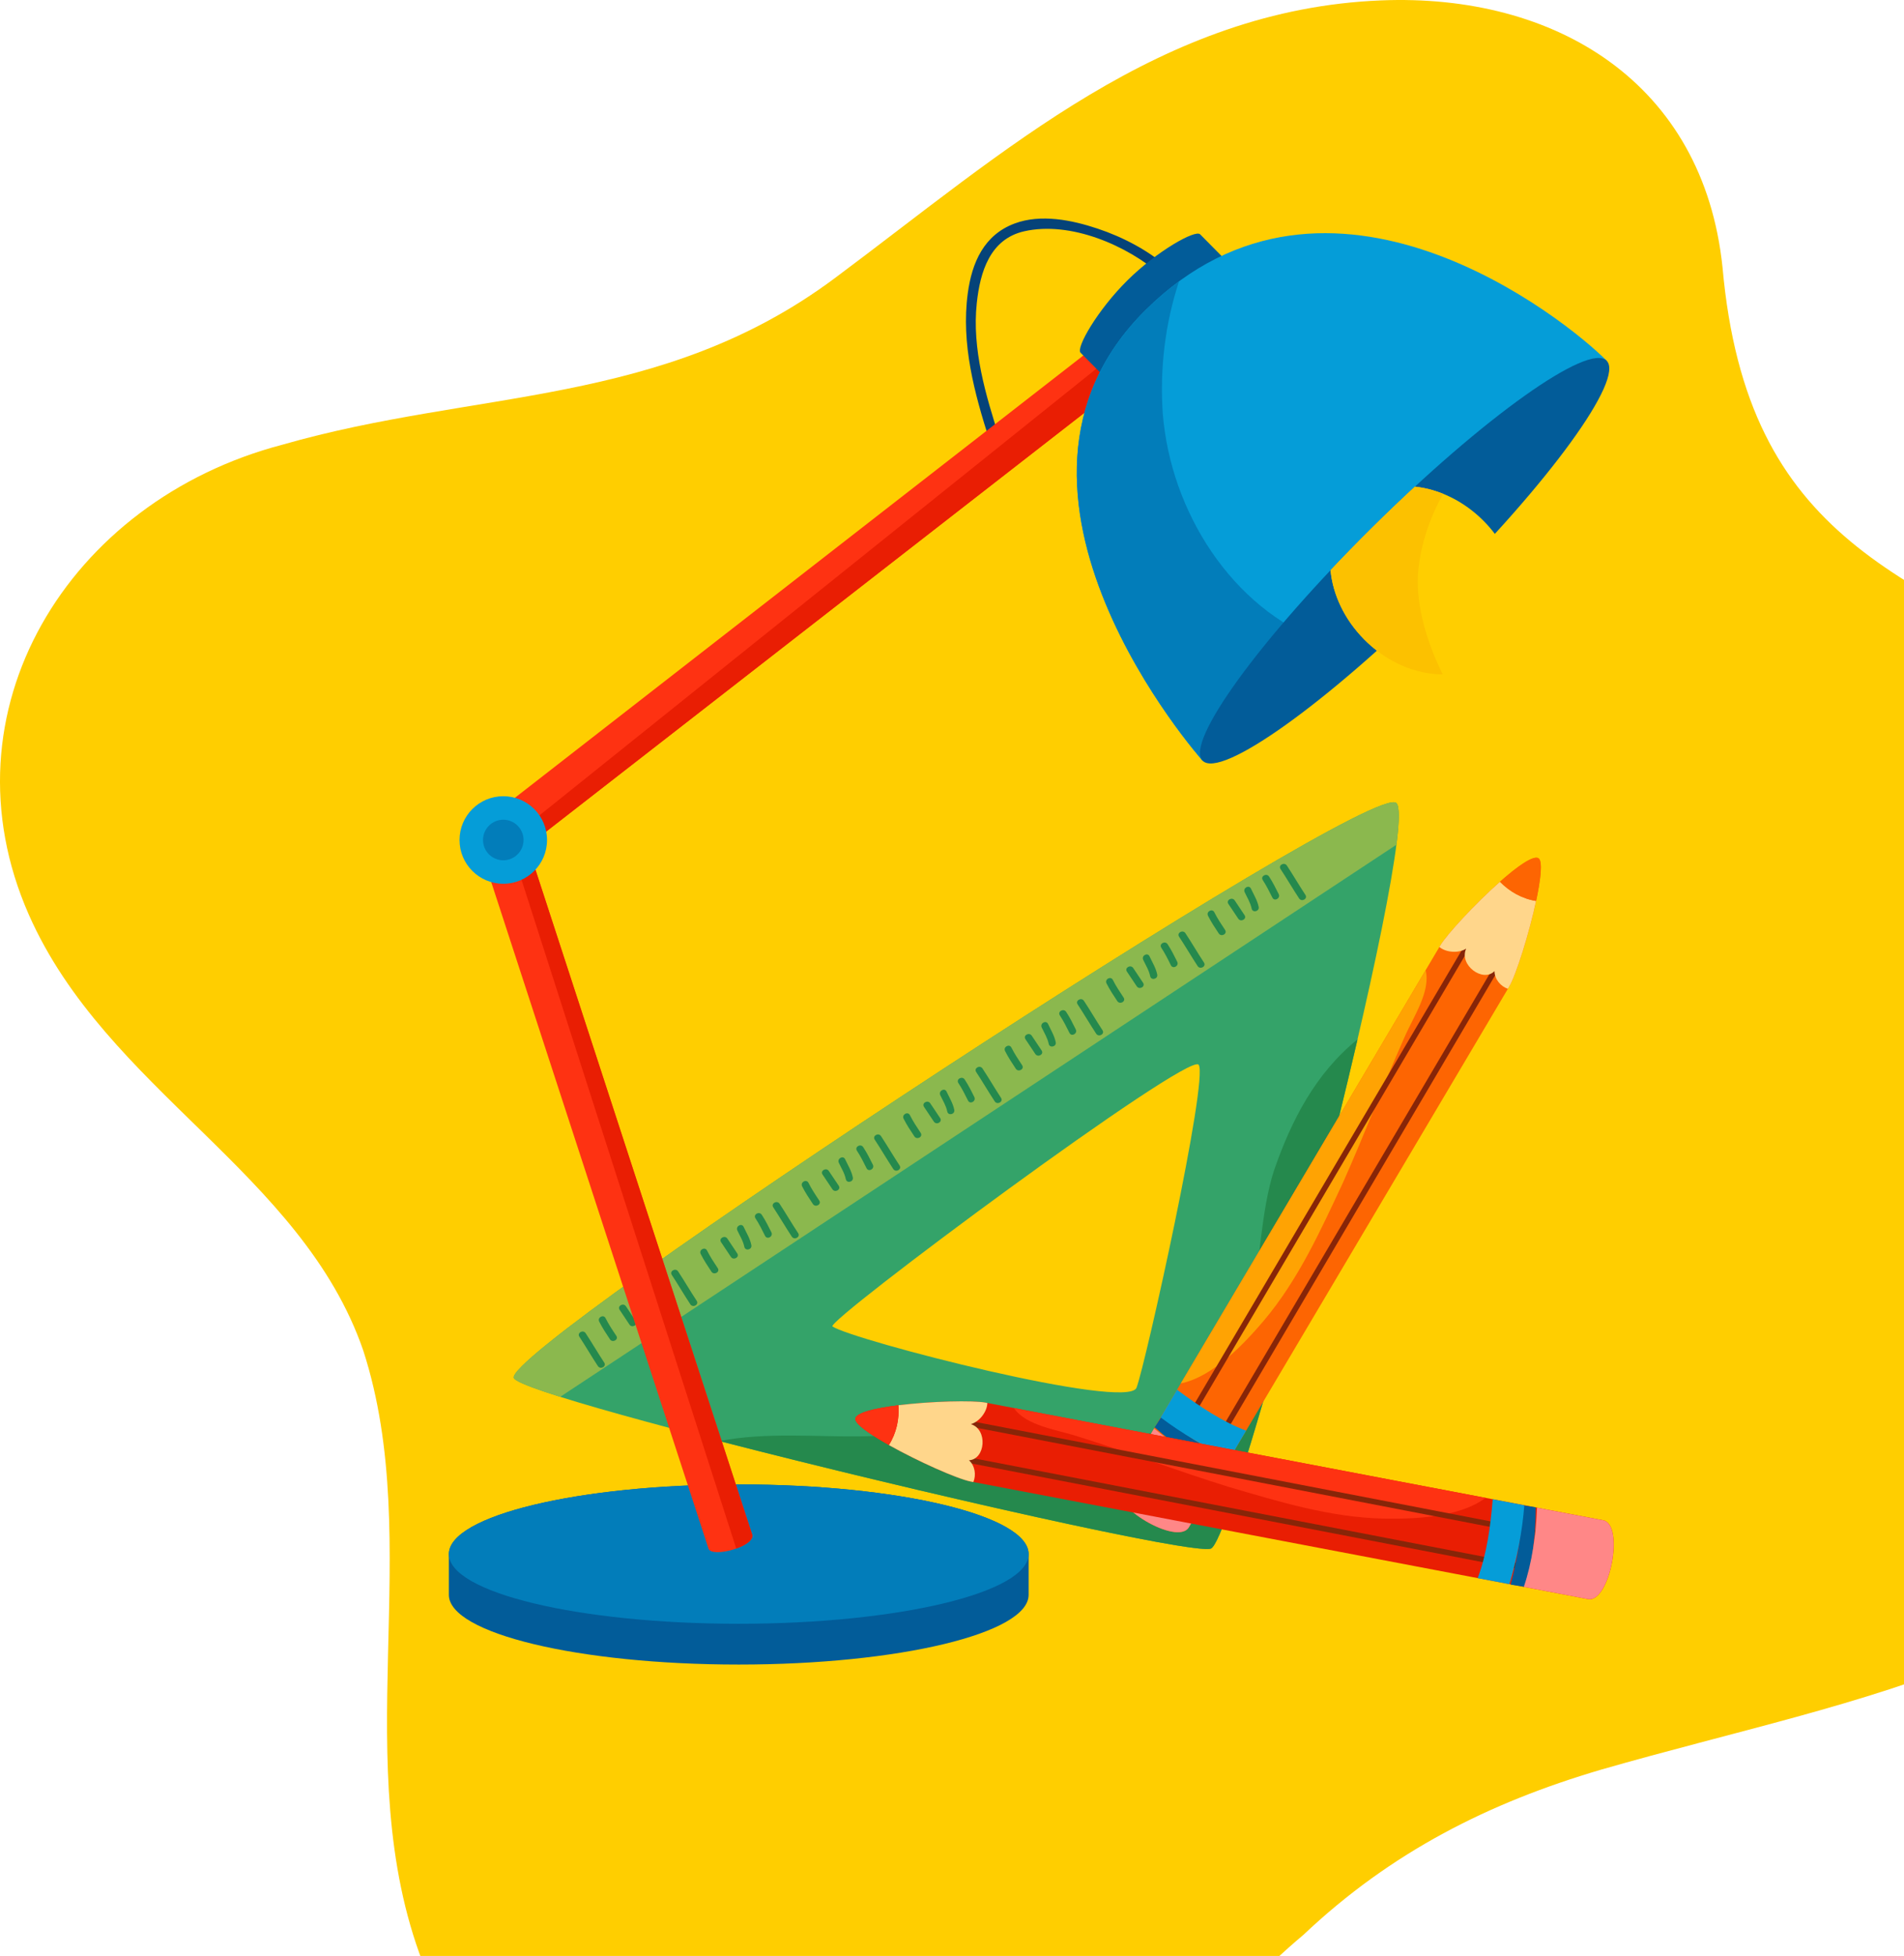 <svg width="523" height="537" viewBox="0 0 523 537" fill="none" xmlns="http://www.w3.org/2000/svg">
<path d="M77.529 122.106C130.902 106.778 181.649 111.863 229.28 76.386C276.347 41.322 318.967 2.586 379.289 0.11C427.296 -1.86 467.889 22.724 473.152 73.406C479.909 148.892 523.667 159.548 582.614 190.473C659.247 229.606 678.314 308.215 628.176 385.769C581.481 456.969 513.074 464.772 439.595 485.912C409.186 494.89 382.291 508.285 358.034 531.202C335.221 550.296 317.037 576.365 291.982 590.391C229.072 624.836 142.108 604.772 116.15 538.866C95.222 484.356 117.021 424.017 99.778 370.769C82.924 321.954 29.17 299.27 7.915 251.115C-16.69 195.344 18.712 137.507 77.529 122.106Z" fill="#FFCE00"/>
<path d="M141.143 378.294C143.012 384.195 325.581 427.869 332.62 425.165C339.662 422.467 390.589 227.286 383.56 220.477C376.523 213.666 138.502 369.961 141.143 378.294ZM329.239 292.311C332.098 295.904 314.636 374.63 312.184 381C309.725 387.371 234.261 367.958 228.673 364.18C226.613 362.789 326.38 288.726 329.239 292.311Z" fill="#34A369"/>
<path d="M383.559 220.477C376.524 213.666 138.503 369.963 141.144 378.294C141.435 379.215 146.13 381.053 153.878 383.503L383.576 231.919C384.4 225.48 384.475 221.36 383.559 220.477Z" fill="#8BB84E"/>
<path d="M349.947 321.364C342.891 343.081 348.573 379.22 324.275 390.637C312.35 396.139 297.667 395.891 284.725 395.293C268.334 394.534 252.378 393.8 236.359 394.356C224.879 394.524 210.116 393.148 197.667 395.648C252.512 409.807 328.141 426.887 332.621 425.163C337.078 423.458 359.097 344.712 372.894 285.359C361.402 294.647 354.708 307.566 349.947 321.364Z" fill="#25894D"/>
<path d="M353.482 237.637C355.237 240.293 356.832 243.047 358.579 245.7C359.284 246.768 357.545 247.722 356.844 246.661C355.093 244.008 353.499 241.255 351.751 238.598C351.04 237.53 352.783 236.576 353.482 237.637Z" fill="#25894D"/>
<path d="M348.597 240.658C349.604 242.206 350.422 243.84 351.238 245.474C351.804 246.623 350.069 247.594 349.505 246.443C348.689 244.807 347.865 243.164 346.862 241.622C346.157 240.551 347.898 239.596 348.597 240.658Z" fill="#25894D"/>
<path d="M343.626 243.985C344.387 245.632 345.369 247.175 345.738 248.979C345.992 250.234 344.066 250.703 343.806 249.451C343.475 247.815 342.586 246.439 341.891 244.943C341.348 243.792 343.081 242.821 343.626 243.985Z" fill="#25894D"/>
<path d="M339.158 247.21C340.055 248.559 340.955 249.905 341.859 251.256C342.57 252.322 340.832 253.272 340.127 252.219C339.221 250.872 338.327 249.524 337.421 248.177C336.706 247.105 338.449 246.153 339.158 247.21Z" fill="#25894D"/>
<path d="M333.555 250.458C334.409 252.157 335.455 253.732 336.508 255.314C337.224 256.382 335.478 257.342 334.774 256.279C333.721 254.699 332.672 253.124 331.822 251.421C331.248 250.284 332.978 249.319 333.555 250.458Z" fill="#25894D"/>
<path d="M325.614 256.207C327.37 258.858 328.958 261.612 330.709 264.263C331.421 265.342 329.675 266.29 328.973 265.237C327.227 262.577 325.631 259.827 323.878 257.178C323.167 256.102 324.918 255.149 325.614 256.207Z" fill="#25894D"/>
<path d="M320.727 259.234C321.729 260.765 322.554 262.399 323.366 264.05C323.932 265.195 322.199 266.16 321.627 265.017C320.821 263.366 319.999 261.734 318.992 260.194C318.289 259.12 320.03 258.17 320.727 259.234Z" fill="#25894D"/>
<path d="M315.755 262.552C316.521 264.203 317.498 265.745 317.872 267.549C318.126 268.801 316.196 269.277 315.934 268.014C315.613 266.385 314.715 265.011 314.019 263.517C313.48 262.368 315.214 261.396 315.755 262.552Z" fill="#25894D"/>
<path d="M311.283 265.779C312.183 267.128 313.089 268.471 313.985 269.826C314.692 270.891 312.955 271.848 312.246 270.788C311.352 269.44 310.45 268.095 309.546 266.748C308.835 265.683 310.576 264.726 311.283 265.779Z" fill="#25894D"/>
<path d="M305.683 269.031C306.537 270.728 307.584 272.308 308.641 273.885C309.352 274.953 307.609 275.909 306.902 274.85C305.847 273.275 304.807 271.695 303.949 269.998C303.37 268.855 305.102 267.89 305.683 269.031Z" fill="#25894D"/>
<path d="M297.742 274.781C299.496 277.435 301.084 280.189 302.837 282.842C303.544 283.912 301.803 284.871 301.105 283.803C299.349 281.147 297.759 278.398 296.007 275.744C295.296 274.674 297.048 273.724 297.742 274.781Z" fill="#25894D"/>
<path d="M292.856 277.808C293.871 279.339 294.689 280.98 295.497 282.628C296.063 283.767 294.326 284.737 293.768 283.585C292.952 281.951 292.134 280.311 291.121 278.769C290.421 277.697 292.161 276.738 292.856 277.808Z" fill="#25894D"/>
<path d="M287.885 281.13C288.646 282.773 289.624 284.319 289.991 286.129C290.255 287.377 288.323 287.849 288.063 286.59C287.734 284.965 286.838 283.578 286.144 282.091C285.605 280.933 287.337 279.966 287.885 281.13Z" fill="#25894D"/>
<path d="M283.411 284.354C284.315 285.703 285.211 287.054 286.115 288.403C286.833 289.47 285.09 290.429 284.387 289.37C283.479 288.015 282.579 286.666 281.677 285.315C280.964 284.243 282.709 283.297 283.411 284.354Z" fill="#25894D"/>
<path d="M277.818 287.61C278.671 289.298 279.716 290.884 280.765 292.462C281.478 293.529 279.731 294.477 279.03 293.429C277.977 291.841 276.935 290.27 276.081 288.571C275.5 287.427 277.241 286.46 277.818 287.61Z" fill="#25894D"/>
<path d="M269.875 293.353C271.628 296 273.22 298.761 274.966 301.416C275.677 302.484 273.934 303.445 273.233 302.379C271.481 299.73 269.891 296.971 268.142 294.32C267.435 293.246 269.178 292.296 269.875 293.353Z" fill="#25894D"/>
<path d="M264.991 296.382C265.992 297.917 266.825 299.551 267.63 301.194C268.194 302.343 266.46 303.308 265.893 302.154C265.082 300.516 264.257 298.882 263.252 297.345C262.552 296.271 264.284 295.31 264.991 296.382Z" fill="#25894D"/>
<path d="M260.006 299.7C260.78 301.347 261.752 302.882 262.123 304.695C262.383 305.947 260.457 306.423 260.195 305.158C259.866 303.533 258.97 302.157 258.276 300.669C257.739 299.51 259.469 298.534 260.006 299.7Z" fill="#25894D"/>
<path d="M255.542 302.927C256.442 304.276 257.344 305.624 258.246 306.973C258.955 308.039 257.218 309.001 256.514 307.936C255.607 306.587 254.712 305.247 253.81 303.89C253.099 302.814 254.842 301.87 255.542 302.927Z" fill="#25894D"/>
<path d="M249.944 306.178C250.802 307.875 251.847 309.452 252.898 311.032C253.607 312.101 251.866 313.058 251.159 311.99C250.114 310.419 249.059 308.835 248.208 307.141C247.631 306.002 249.368 305.024 249.944 306.178Z" fill="#25894D"/>
<path d="M242.008 311.925C243.759 314.585 245.347 317.333 247.103 319.984C247.801 321.054 246.067 322.012 245.368 320.951C243.612 318.299 242.02 315.543 240.273 312.89C239.568 311.82 241.311 310.861 242.008 311.925Z" fill="#25894D"/>
<path d="M237.113 314.954C238.124 316.489 238.948 318.126 239.762 319.768C240.33 320.922 238.593 321.878 238.029 320.737C237.211 319.093 236.391 317.448 235.38 315.917C234.688 314.839 236.42 313.884 237.113 314.954Z" fill="#25894D"/>
<path d="M232.142 318.27C232.914 319.921 233.891 321.461 234.258 323.262C234.514 324.519 232.591 324.993 232.331 323.734C232.001 322.1 231.101 320.731 230.411 319.235C229.87 318.079 231.596 317.11 232.142 318.27Z" fill="#25894D"/>
<path d="M227.674 321.502C228.58 322.849 229.48 324.2 230.384 325.538C231.093 326.61 229.348 327.564 228.647 326.507C227.745 325.158 226.845 323.814 225.941 322.465C225.226 321.397 226.971 320.439 227.674 321.502Z" fill="#25894D"/>
<path d="M222.075 324.745C222.935 326.446 223.978 328.032 225.033 329.603C225.74 330.673 224.001 331.619 223.296 330.568C222.239 328.991 221.192 327.413 220.334 325.714C219.755 324.575 221.496 323.606 222.075 324.745Z" fill="#25894D"/>
<path d="M214.142 330.495C215.889 333.148 217.481 335.902 219.237 338.556C219.931 339.623 218.199 340.58 217.498 339.516C215.749 336.867 214.155 334.121 212.401 331.464C211.696 330.394 213.439 329.435 214.142 330.495Z" fill="#25894D"/>
<path d="M209.251 333.517C210.256 335.057 211.078 336.687 211.892 338.331C212.458 339.485 210.724 340.45 210.153 339.307C209.343 337.664 208.519 336.022 207.516 334.482C206.812 333.41 208.553 332.456 209.251 333.517Z" fill="#25894D"/>
<path d="M204.271 336.844C205.041 338.493 206.022 340.028 206.385 341.839C206.645 343.095 204.715 343.567 204.457 342.311C204.122 340.679 203.226 339.298 202.536 337.807C201.997 336.651 203.734 335.684 204.271 336.844Z" fill="#25894D"/>
<path d="M199.803 340.066C200.709 341.421 201.6 342.765 202.504 344.116C203.218 345.18 201.479 346.132 200.772 345.085C199.864 343.739 198.968 342.375 198.066 341.035C197.359 339.961 199.102 339.011 199.803 340.066Z" fill="#25894D"/>
<path d="M194.204 343.317C195.066 345.021 196.109 346.6 197.155 348.177C197.87 349.241 196.129 350.193 195.425 349.142C194.374 347.561 193.329 345.979 192.473 344.282C191.897 343.141 193.629 342.18 194.204 343.317Z" fill="#25894D"/>
<path d="M186.273 349.071C188.024 351.727 189.612 354.474 191.366 357.126C192.075 358.2 190.327 359.152 189.629 358.099C187.875 355.446 186.285 352.683 184.532 350.036C183.831 348.968 185.566 348.008 186.273 349.071Z" fill="#25894D"/>
<path d="M181.377 352.094C182.388 353.631 183.212 355.265 184.026 356.916C184.588 358.053 182.853 359.024 182.289 357.881C181.471 356.23 180.651 354.598 179.648 353.059C178.939 351.982 180.678 351.028 181.377 352.094Z" fill="#25894D"/>
<path d="M176.399 355.421C177.169 357.065 178.149 358.605 178.518 360.417C178.77 361.671 176.842 362.141 176.588 360.885C176.248 359.249 175.359 357.873 174.669 356.381C174.121 355.228 175.858 354.256 176.399 355.421Z" fill="#25894D"/>
<path d="M171.935 358.645C172.833 359.991 173.733 361.344 174.633 362.689C175.348 363.761 173.605 364.717 172.902 363.66C172 362.305 171.105 360.964 170.203 359.609C169.488 358.542 171.235 357.585 171.935 358.645Z" fill="#25894D"/>
<path d="M166.338 361.898C167.188 363.597 168.234 365.176 169.29 366.745C170.011 367.815 168.255 368.765 167.551 367.715C166.5 366.141 165.455 364.551 164.599 362.856C164.016 361.718 165.755 360.748 166.338 361.898Z" fill="#25894D"/>
<path d="M160.871 366.032C162.622 368.684 164.216 371.44 165.964 374.087C166.679 375.161 164.936 376.113 164.231 375.054C162.48 372.403 160.894 369.657 159.142 366.991C158.435 365.921 160.176 364.967 160.871 366.032Z" fill="#25894D"/>
<path d="M319.038 75.623C309.597 67.339 294.014 60.636 281.347 63.496C271.926 65.624 269.223 74.643 268.308 83.218C266.957 95.843 270.746 108.45 274.555 120.33C275.109 122.053 272.403 122.787 271.855 121.075C267.647 107.957 263.97 94.44 265.829 80.554C266.962 72.065 270.29 64.493 278.708 61.357C285.919 58.672 294.442 60.413 301.479 62.762C308.521 65.114 315.422 68.732 321.018 73.647C322.379 74.834 320.389 76.808 319.038 75.623Z" fill="#054379"/>
<path d="M123.298 426.671C123.298 416.108 158.946 407.545 202.92 407.545C246.896 407.545 282.546 416.108 282.546 426.671C282.546 428.622 282.546 435.924 282.546 437.872C282.546 448.438 246.896 457 202.92 457C158.946 457 123.298 448.438 123.298 437.872C123.298 435.926 123.298 428.622 123.298 426.671Z" fill="#025C99"/>
<path d="M123.298 426.671C123.298 437.237 158.946 445.801 202.92 445.801C246.896 445.801 282.546 437.237 282.546 426.671C282.546 416.108 246.896 407.545 202.92 407.545C158.946 407.545 123.298 416.108 123.298 426.671Z" fill="#027DBA"/>
<path d="M206.589 421.257L144.958 232.256L316.475 98.871C319.221 96.736 311.485 86.789 308.737 88.925L133.728 225.028C131.632 226.658 130.783 229.429 131.605 231.954L194.61 425.166C195.478 427.822 207.669 424.564 206.589 421.257Z" fill="#FE3212"/>
<path d="M313.698 91.172C315.001 92.567 316.146 94.306 316.698 95.826L315.76 99.432L144.961 232.257L206.592 421.257C207.076 422.744 204.874 424.215 202.229 425.15L139.746 230.619L313.698 91.172Z" fill="#E91E03"/>
<path d="M126.226 230.619C126.226 237.26 131.604 242.638 138.243 242.638C144.881 242.638 150.262 237.26 150.262 230.619C150.262 223.984 144.881 218.602 138.243 218.602C131.606 218.602 126.226 223.984 126.226 230.619Z" fill="#059DD8"/>
<path d="M132.679 230.619C132.679 233.696 135.171 236.188 138.244 236.188C141.319 236.188 143.808 233.694 143.808 230.619C143.808 227.546 141.319 225.054 138.244 225.054C135.169 225.054 132.679 227.548 132.679 230.619Z" fill="#027DBA"/>
<path d="M302.59 102.669C305.208 105.316 309.233 105.576 311.572 103.254L335.92 79.161C338.266 76.839 338.047 72.812 335.43 70.169L329.647 64.325C328.336 63.005 317.883 68.862 309.673 76.986C301.464 85.11 295.5 95.503 296.807 96.827L302.59 102.669Z" fill="#025C99"/>
<path d="M441.32 99.028C430.129 87.726 364.949 35.356 314.675 85.117C264.391 134.88 330.348 208.855 330.348 208.855L441.32 99.028Z" fill="#059DD8"/>
<path d="M314.675 85.117C317.689 82.128 320.764 79.518 323.871 77.24C320.032 88.815 318.57 101.191 319.386 113.44C321.538 140.652 338.566 167.088 363.328 176.217L330.348 208.857C330.348 208.857 264.392 134.88 314.675 85.117Z" fill="#027DBA"/>
<path d="M330.346 208.857C335.298 213.862 364.155 193.331 394.798 163.004C425.444 132.677 446.271 104.032 441.318 99.03C436.366 94.027 407.512 114.556 376.868 144.885C346.225 175.212 325.396 203.854 330.346 208.857Z" fill="#025C99"/>
<path d="M365.479 156.551C369.086 152.723 372.891 148.82 376.873 144.882C380.845 140.95 384.789 137.184 388.653 133.614C395.243 134.3 402.069 137.505 407.579 143.072C408.689 144.19 409.691 145.367 410.61 146.579C418.763 157.384 419.208 171.354 411.05 179.421C402.897 187.488 388.936 186.907 378.217 178.639C377.011 177.712 375.849 176.69 374.739 175.57C369.231 170.009 366.095 163.144 365.479 156.551Z" fill="#FFCE00"/>
<path d="M378.213 178.639C377.007 177.712 375.845 176.69 374.735 175.57C369.231 170.009 366.095 163.144 365.479 156.551C369.086 152.723 372.891 148.82 376.873 144.882C380.845 140.95 384.789 137.184 388.653 133.614C391.233 133.883 393.846 134.548 396.405 135.578C392.495 142.563 389.901 150.558 389.471 158.108C389.057 166.483 391.979 176.508 396.298 185.145C390.236 185.139 383.788 182.939 378.213 178.639Z" fill="#FCC100"/>
<path d="M422.581 235.618C425.601 237.401 417.687 265.571 414.589 270.813L326.562 419.307C323.468 424.549 304.485 413.337 307.579 408.093L395.606 259.602C398.702 254.366 419.126 233.577 422.581 235.618Z" fill="#FD6502"/>
<path d="M385.736 284.905C379.917 297.988 374.801 311.483 368.842 324.803C362.786 337.743 356.688 351.291 347.201 362.522C342.188 368.424 333.414 377.96 324.346 379.816L391.6 266.369C393.058 272.198 388.167 279.231 385.736 284.905Z" fill="#FFA303"/>
<path d="M328.497 405.714C328.857 405.924 329.323 405.806 329.537 405.445L413.706 262.661C413.918 262.301 413.799 261.837 413.438 261.627C413.079 261.413 412.616 261.533 412.404 261.894L328.232 404.671C328.016 405.036 328.134 405.5 328.497 405.714Z" fill="#872508"/>
<path d="M318.999 402.337C319.36 402.547 319.826 402.434 320.037 402.067L405.18 257.64C405.392 257.286 405.272 256.812 404.912 256.602C404.551 256.392 404.083 256.505 403.876 256.875L318.733 401.303C318.521 401.66 318.64 402.128 318.999 402.337Z" fill="#872508"/>
<path d="M410.509 266.622C407.344 269.84 400.694 264.954 402.733 260.442C400.613 261.808 397.181 261.502 395.377 259.996L395.601 259.606C397.418 256.535 405.196 248.115 412.011 242.089C414.675 244.813 418.115 246.752 421.941 247.36C420.013 256.35 416.437 267.683 414.584 270.817L414.199 271.48C412.229 270.809 410.551 268.898 410.509 266.622Z" fill="#FFD68B"/>
<path d="M412.015 242.087C416.82 237.837 421.156 234.77 422.58 235.618C423.793 236.331 423.239 241.313 421.945 247.358C418.119 246.75 414.681 244.812 412.015 242.087Z" fill="#FD6502"/>
<path d="M337.641 400.747L335.474 404.149C329.106 401.242 322.754 396.77 317.16 391.87L319.065 388.883C324.795 393.513 331.262 397.536 337.641 400.747Z" fill="#025C99"/>
<path d="M335.712 403.877L326.565 419.309C323.471 424.551 304.488 413.339 307.582 408.095L317.013 392.196C322.762 396.909 329.254 401.173 335.712 403.877Z" fill="#FF8787"/>
<path d="M318.816 389.15L323.318 381.555C329.401 386.094 335.803 390.344 342.286 392.791L337.77 400.408C331.291 397.402 324.692 393.591 318.816 389.15Z" fill="#059DD8"/>
<path d="M234.939 389.443C234.274 392.889 260.634 405.603 266.615 406.75L436.191 439.034C442.171 440.188 446.329 418.534 440.351 417.383L270.774 385.099C264.798 383.952 235.694 385.504 234.939 389.443Z" fill="#E91E03"/>
<path d="M296.269 394.44C309.931 398.742 323.431 403.841 337.361 408.183C351.068 412.208 365.263 416.605 379.96 416.926C387.703 417.068 400.657 416.806 408.051 411.241L278.492 386.572C281.899 391.524 290.409 392.512 296.269 394.44Z" fill="#FE3212"/>
<path d="M424.723 431.484C424.643 431.895 424.247 432.164 423.835 432.088L261.095 400.683C260.682 400.606 260.415 400.207 260.493 399.796C260.571 399.389 260.969 399.119 261.378 399.2L424.121 430.593C424.534 430.675 424.802 431.071 424.723 431.484Z" fill="#872508"/>
<path d="M428.472 422.132C428.394 422.539 427.995 422.815 427.584 422.734L262.964 390.972C262.557 390.897 262.285 390.494 262.364 390.087C262.446 389.672 262.841 389.401 263.254 389.489L427.874 421.251C428.281 421.326 428.553 421.727 428.472 422.132Z" fill="#872508"/>
<path d="M266.168 400.917C270.669 400.669 271.412 392.457 266.68 390.993C269.109 390.309 271.15 387.536 271.213 385.189L270.774 385.099C267.267 384.428 255.81 384.69 246.782 385.808C247.061 389.611 246.239 393.47 244.16 396.739C252.177 401.242 263.04 406.064 266.617 406.75L267.368 406.899C268.167 404.978 267.846 402.452 266.168 400.917Z" fill="#FFD68B"/>
<path d="M246.782 385.808C240.414 386.596 235.249 387.817 234.939 389.443C234.673 390.825 238.773 393.709 244.16 396.738C246.237 393.47 247.061 389.608 246.782 385.808Z" fill="#FE3212"/>
<path d="M414.945 435.053L418.931 435.686C420.965 428.991 421.811 421.263 421.844 413.828L418.343 413.278C418.02 420.64 416.758 428.146 414.945 435.053Z" fill="#025C99"/>
<path d="M418.569 435.68L436.189 439.034C442.169 440.188 446.327 418.535 440.348 417.383L422.19 413.928C421.913 421.36 420.816 429.054 418.569 435.68Z" fill="#FF8787"/>
<path d="M418.707 413.267L410.033 411.619C409.41 419.178 408.364 426.788 405.903 433.27L414.604 434.927C416.639 428.08 418.147 420.611 418.707 413.267Z" fill="#059DD8"/>
</svg>

